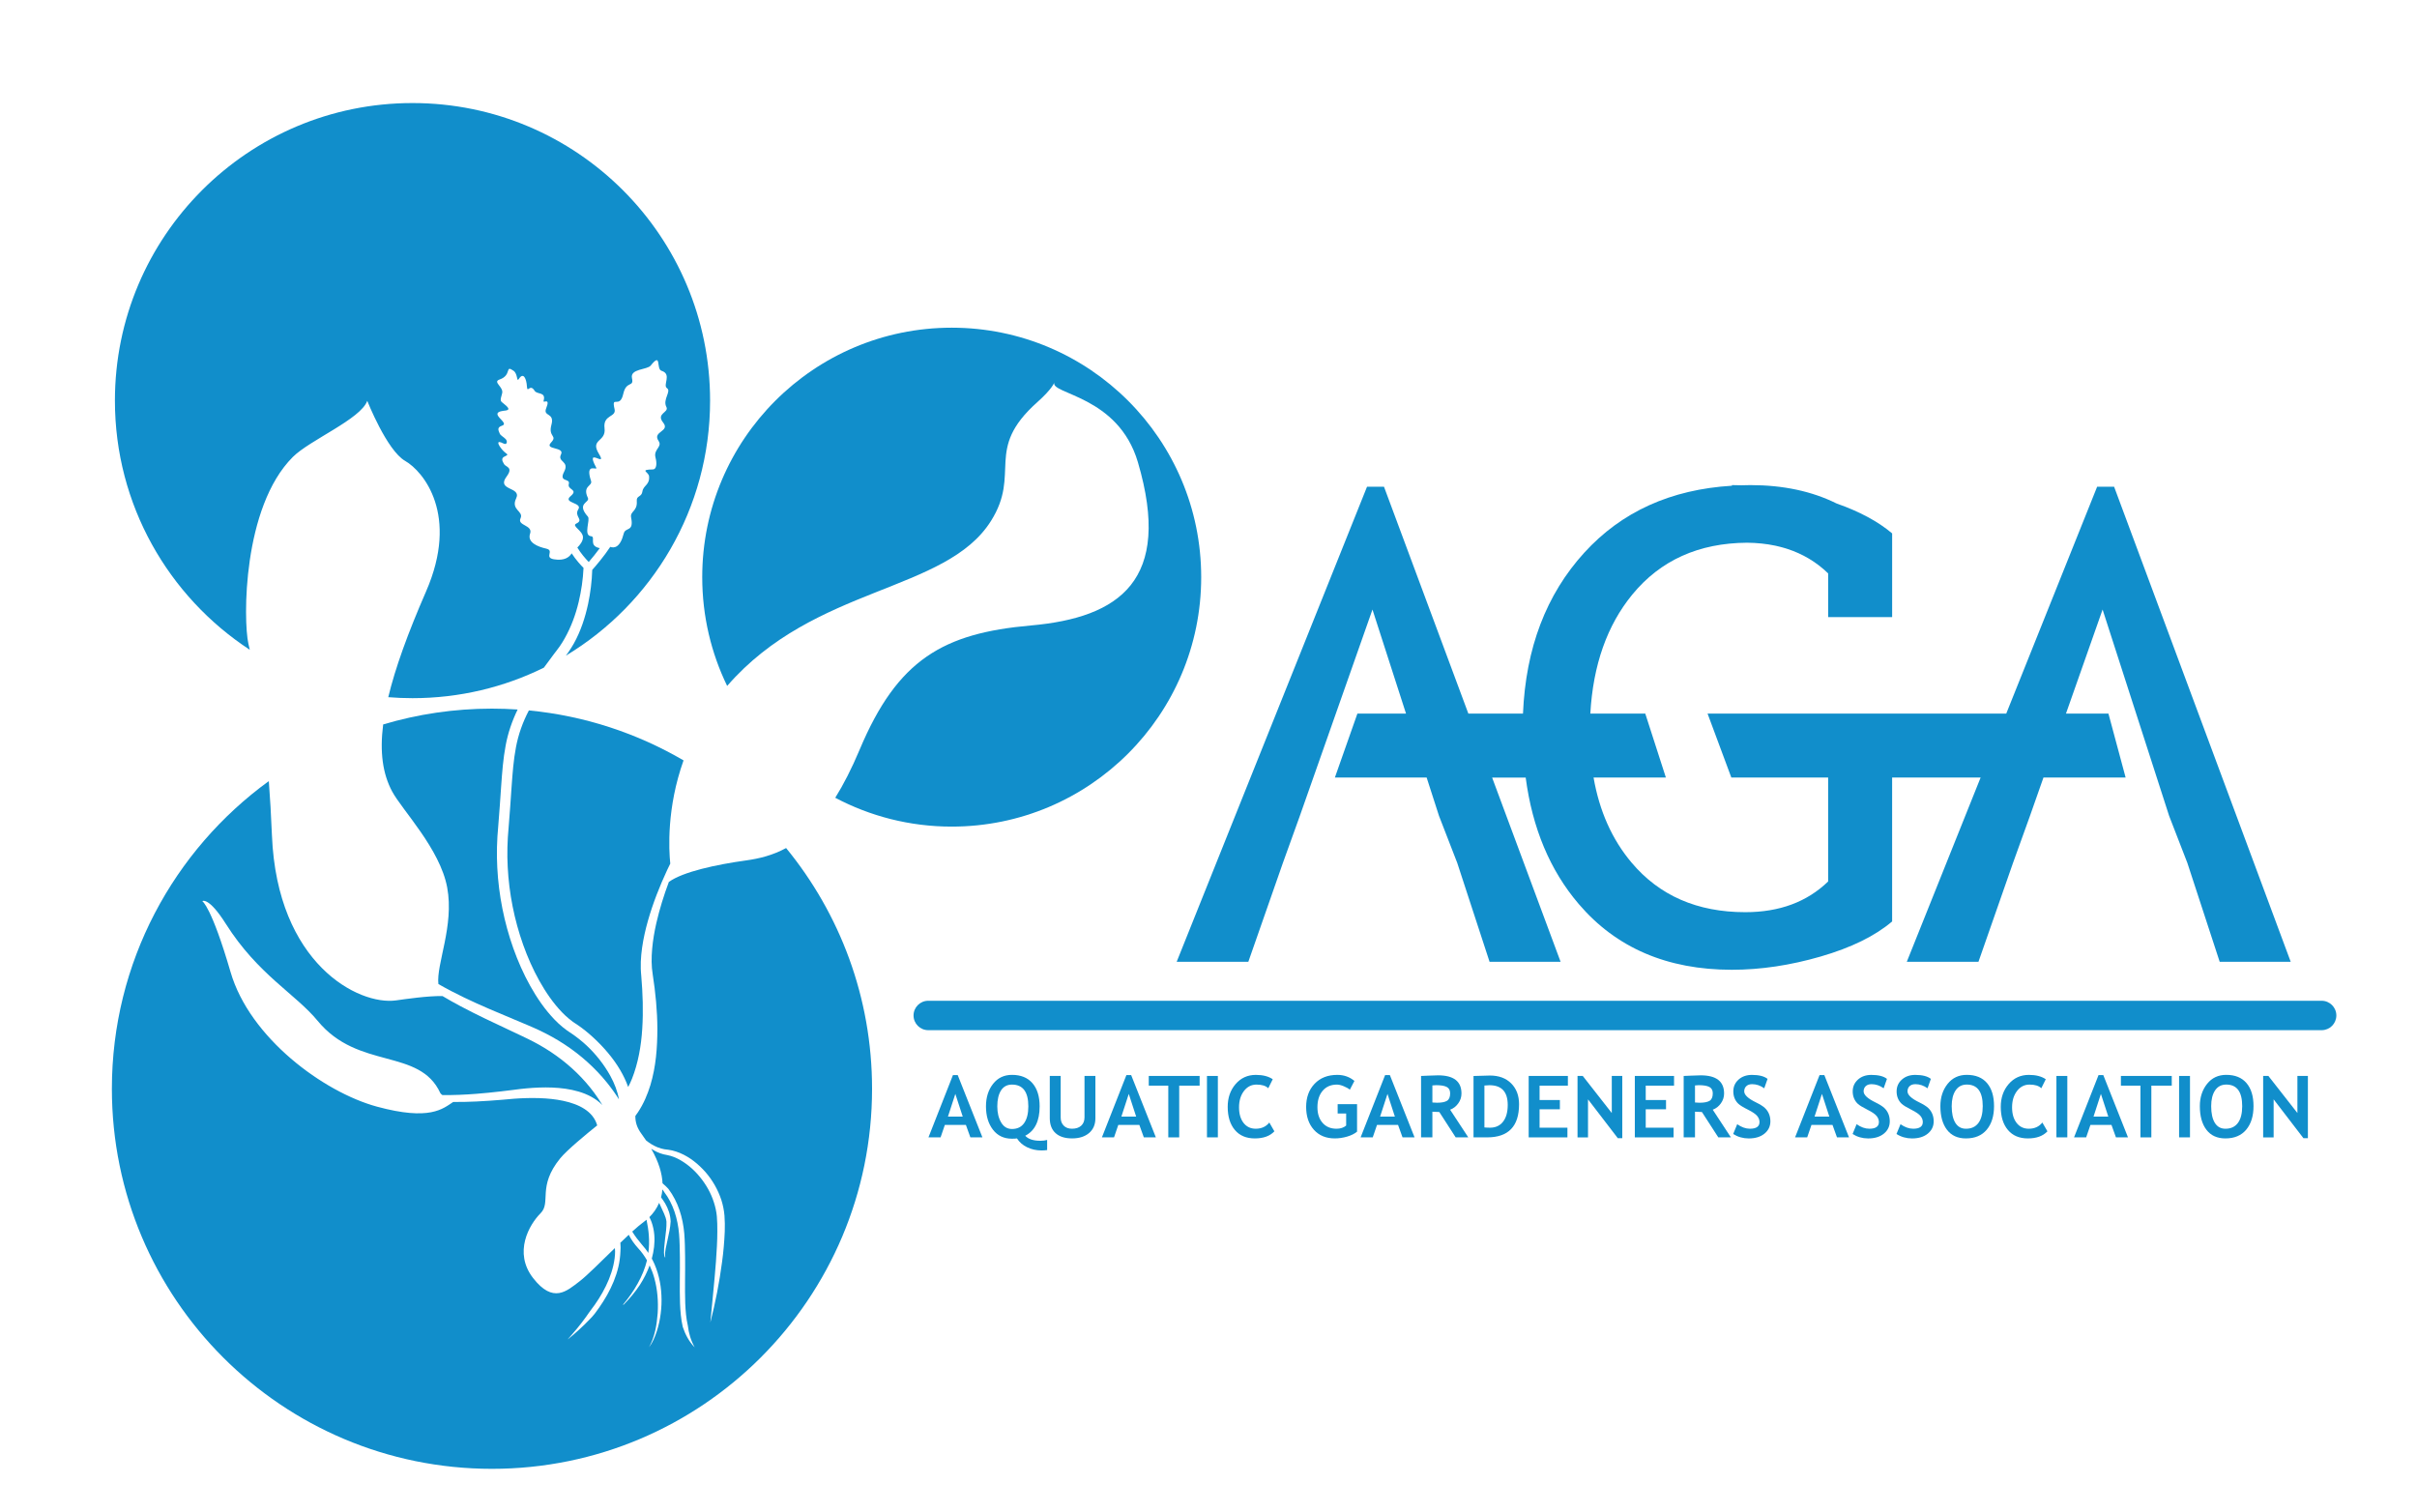 <?xml version="1.0" encoding="utf-8"?>
<!-- Generator: Adobe Illustrator 15.1.0, SVG Export Plug-In . SVG Version: 6.00 Build 0)  -->
<!DOCTYPE svg PUBLIC "-//W3C//DTD SVG 1.1//EN" "http://www.w3.org/Graphics/SVG/1.1/DTD/svg11.dtd">
<svg version="1.1" id="Layer_1" xmlns="http://www.w3.org/2000/svg" xmlns:xlink="http://www.w3.org/1999/xlink" x="0px" y="0px"
	 width="219px" height="137px" viewBox="0 0 219 137" enable-background="new 0 0 219 137" xml:space="preserve">
<g>
	<defs>
		<rect id="SVGID_1_" x="-295" y="-240" width="792" height="612"/>
	</defs>
	<clipPath id="SVGID_2_">
		<use xlink:href="#SVGID_1_"  overflow="visible"/>
	</clipPath>
	<path clip-path="url(#SVGID_2_)" fill="#118ECB" d="M210.36,93.347H84.107c-0.736,0-1.332-0.596-1.332-1.332
		s0.596-1.333,1.332-1.333H210.36c0.735,0,1.332,0.597,1.332,1.333S211.096,93.347,210.36,93.347"/>
	<path clip-path="url(#SVGID_2_)" fill="#118ECB" d="M191.555,44.101h-1.536l-8.236,20.558h-27.064l2.155,5.797h8.771v9.416
		c-1.913,1.855-4.416,2.783-7.508,2.783c-4.348,0-7.783-1.498-10.305-4.494c-1.768-2.098-2.913-4.668-3.442-7.705h6.553
		l-1.868-5.797h-4.978c0.25-4.401,1.518-7.999,3.807-10.789c2.545-3.099,6.009-4.662,10.391-4.693
		c0.896,0.009,1.746,0.096,2.543,0.264c0.019,0.004,0.037,0.008,0.055,0.012c0.116,0.025,0.23,0.053,0.344,0.081
		c0.084,0.022,0.167,0.043,0.251,0.066c0.092,0.025,0.182,0.051,0.271,0.078c0.052,0.016,0.104,0.033,0.158,0.049
		c1.424,0.458,2.668,1.201,3.729,2.23v3.963h5.798v-7.586c-1.267-1.077-2.949-1.979-5.033-2.712
		c-2.233-1.109-4.834-1.666-7.809-1.666c-0.274,0-0.544,0.009-0.813,0.017c-0.29-0.01-0.58-0.017-0.868-0.017l0.013,0.056
		c-5.54,0.334-10.006,2.355-13.392,6.075c-3.449,3.79-5.296,8.648-5.547,14.572h-4.95L125.4,44.101h-1.535l-17.248,43.048h6.492
		l3.132-8.958l1.535-4.261l6.581-18.697l3.039,9.426h-4.404l-2.041,5.797h8.315l1.12,3.474l1.652,4.261l2.928,8.958h6.436
		l-6.204-16.692h3.041c0.605,4.591,2.205,8.412,4.809,11.46c3.391,3.972,8.015,5.957,13.871,5.957c2.607,0,5.294-0.401,8.058-1.203
		s4.918-1.859,6.465-3.175V70.456h8.018l-6.688,16.692h6.493l3.131-8.958l1.536-4.261l1.222-3.474h7.445l-1.558-5.797h-3.847
		l3.318-9.426l6.029,18.697l1.651,4.261l2.929,8.958h6.435L191.555,44.101z"/>
	<path clip-path="url(#SVGID_2_)" fill="#118ECB" d="M87.925,103.061l-0.407-1.129h-1.907l-0.387,1.129h-1.098l2.218-5.642h0.434
		l2.237,5.642H87.925z M86.561,99.121l-0.668,2.055h1.337L86.561,99.121z"/>
	<path clip-path="url(#SVGID_2_)" fill="#118ECB" d="M94.88,104.211c-0.167,0.023-0.337,0.034-0.509,0.034
		c-0.471,0-0.905-0.095-1.301-0.286s-0.705-0.46-0.925-0.804c-0.094,0.018-0.245,0.026-0.452,0.026c-0.732,0-1.308-0.273-1.727-0.82
		c-0.419-0.546-0.629-1.251-0.629-2.112c0-0.815,0.215-1.495,0.643-2.038c0.427-0.543,0.999-0.814,1.713-0.814
		c0.802,0,1.421,0.252,1.855,0.754c0.435,0.503,0.652,1.202,0.652,2.099c0,1.33-0.436,2.217-1.307,2.663
		c0.276,0.304,0.734,0.456,1.375,0.456c0.236,0,0.439-0.025,0.612-0.076V104.211z M90.364,100.249c0,0.583,0.117,1.07,0.35,1.463
		c0.232,0.394,0.559,0.589,0.98,0.589c0.486,0,0.855-0.18,1.105-0.54c0.251-0.359,0.376-0.862,0.376-1.512
		c0-1.314-0.494-1.971-1.481-1.971c-0.436,0-0.767,0.176-0.992,0.527C90.477,99.158,90.364,99.639,90.364,100.249"/>
	<path clip-path="url(#SVGID_2_)" fill="#118ECB" d="M95.119,97.495h0.988v3.772c0,0.299,0.091,0.542,0.273,0.729
		c0.183,0.188,0.433,0.281,0.752,0.281c0.357,0,0.635-0.092,0.834-0.276c0.199-0.183,0.299-0.434,0.299-0.754v-3.753h0.987v3.829
		c0,0.573-0.192,1.021-0.575,1.345c-0.384,0.324-0.896,0.486-1.537,0.486c-0.646,0-1.144-0.158-1.495-0.476
		c-0.35-0.315-0.526-0.77-0.526-1.359V97.495z"/>
	<path clip-path="url(#SVGID_2_)" fill="#118ECB" d="M103.641,103.061l-0.407-1.129h-1.907l-0.387,1.129h-1.098l2.218-5.642h0.434
		l2.237,5.642H103.641z M102.276,99.121l-0.669,2.055h1.338L102.276,99.121z"/>
	<polygon clip-path="url(#SVGID_2_)" fill="#118ECB" points="106.846,98.373 106.846,103.061 105.857,103.061 105.857,98.373 
		104.088,98.373 104.088,97.494 108.696,97.494 108.696,98.373 	"/>
	<rect x="109.361" y="97.495" clip-path="url(#SVGID_2_)" fill="#118ECB" width="0.987" height="5.564"/>
	<path clip-path="url(#SVGID_2_)" fill="#118ECB" d="M115.321,97.792l-0.406,0.816c-0.221-0.221-0.575-0.331-1.064-0.331
		c-0.464,0-0.844,0.194-1.14,0.583c-0.296,0.39-0.444,0.882-0.444,1.477s0.138,1.066,0.412,1.417
		c0.275,0.349,0.642,0.523,1.101,0.523c0.523,0,0.934-0.188,1.23-0.562l0.459,0.797c-0.403,0.429-0.993,0.643-1.77,0.643
		c-0.777,0-1.383-0.256-1.813-0.768c-0.431-0.511-0.646-1.209-0.646-2.093c0-0.823,0.238-1.512,0.716-2.065
		c0.478-0.553,1.089-0.83,1.833-0.83C114.428,97.399,114.938,97.53,115.321,97.792"/>
	<path clip-path="url(#SVGID_2_)" fill="#118ECB" d="M122.721,97.947l-0.414,0.794c-0.116-0.104-0.296-0.207-0.54-0.309
		c-0.242-0.104-0.451-0.154-0.626-0.154c-0.547,0-0.979,0.186-1.295,0.556c-0.317,0.371-0.476,0.868-0.476,1.491
		c0,0.592,0.155,1.066,0.466,1.421s0.732,0.532,1.267,0.532c0.352,0,0.642-0.096,0.87-0.289v-1.094h-0.771v-0.843h1.758v2.49
		c-0.234,0.193-0.537,0.344-0.908,0.451c-0.372,0.107-0.741,0.161-1.108,0.161c-0.797,0-1.43-0.262-1.896-0.784
		c-0.469-0.522-0.701-1.215-0.701-2.071c0-0.859,0.255-1.558,0.764-2.095c0.509-0.536,1.194-0.806,2.055-0.806
		C121.773,97.399,122.293,97.583,122.721,97.947"/>
	<path clip-path="url(#SVGID_2_)" fill="#118ECB" d="M127.082,103.061l-0.407-1.129h-1.907l-0.387,1.129h-1.098l2.218-5.642h0.434
		l2.237,5.642H127.082z M125.718,99.121l-0.669,2.055h1.337L125.718,99.121z"/>
	<path clip-path="url(#SVGID_2_)" fill="#118ECB" d="M131.897,103.06l-1.484-2.298c-0.15-0.002-0.358-0.011-0.627-0.026v2.324
		h-1.026v-5.564c0.056,0,0.271-0.009,0.643-0.028c0.372-0.019,0.673-0.029,0.9-0.029c1.413,0,2.119,0.549,2.119,1.643
		c0,0.329-0.097,0.629-0.292,0.898c-0.195,0.272-0.441,0.464-0.737,0.574l1.646,2.507H131.897z M129.786,98.354V99.9
		c0.183,0.015,0.321,0.022,0.418,0.022c0.413,0,0.715-0.059,0.905-0.175c0.191-0.117,0.286-0.343,0.286-0.68
		c0-0.273-0.102-0.466-0.307-0.574s-0.528-0.163-0.969-0.163C130.014,98.331,129.903,98.338,129.786,98.354"/>
	<path clip-path="url(#SVGID_2_)" fill="#118ECB" d="M134.747,103.06h-1.234v-5.561c0.788-0.028,1.282-0.042,1.485-0.042
		c0.811,0,1.453,0.237,1.929,0.713c0.474,0.475,0.712,1.104,0.712,1.889C137.639,102.06,136.674,103.06,134.747,103.06
		 M134.5,98.361v3.799c0.16,0.016,0.332,0.022,0.518,0.022c0.498,0,0.889-0.181,1.171-0.543c0.283-0.362,0.424-0.869,0.424-1.519
		c0-1.191-0.554-1.786-1.66-1.786C134.846,98.335,134.695,98.344,134.5,98.361"/>
	<polygon clip-path="url(#SVGID_2_)" fill="#118ECB" points="139.499,98.373 139.499,99.676 141.338,99.676 141.338,100.515 
		139.499,100.515 139.499,102.183 142.022,102.183 142.022,103.061 138.511,103.061 138.511,97.494 142.063,97.494 142.063,98.373 	
		"/>
	<polygon clip-path="url(#SVGID_2_)" fill="#118ECB" points="146.588,103.136 143.887,99.615 143.887,103.064 142.937,103.064 
		142.937,97.495 143.412,97.495 146.041,100.854 146.041,97.495 146.991,97.495 146.991,103.136 	"/>
	<polygon clip-path="url(#SVGID_2_)" fill="#118ECB" points="149.117,98.373 149.117,99.676 150.956,99.676 150.956,100.515 
		149.117,100.515 149.117,102.183 151.64,102.183 151.64,103.061 148.129,103.061 148.129,97.494 151.682,97.494 151.682,98.373 	
		"/>
	<path clip-path="url(#SVGID_2_)" fill="#118ECB" d="M155.693,103.06l-1.485-2.298c-0.149-0.002-0.359-0.011-0.627-0.026v2.324
		h-1.026v-5.564c0.057,0,0.271-0.009,0.643-0.028c0.372-0.019,0.672-0.029,0.899-0.029c1.414,0,2.12,0.549,2.12,1.643
		c0,0.329-0.098,0.629-0.292,0.898c-0.194,0.272-0.44,0.464-0.736,0.574l1.645,2.507H155.693z M153.581,98.354V99.9
		c0.182,0.015,0.321,0.022,0.417,0.022c0.413,0,0.715-0.059,0.907-0.175c0.19-0.117,0.286-0.343,0.286-0.68
		c0-0.273-0.103-0.466-0.308-0.574s-0.527-0.163-0.969-0.163C153.809,98.331,153.697,98.338,153.581,98.354"/>
	<path clip-path="url(#SVGID_2_)" fill="#118ECB" d="M157.042,102.753l0.363-0.886c0.391,0.273,0.774,0.41,1.151,0.41
		c0.58,0,0.87-0.202,0.87-0.607c0-0.19-0.068-0.371-0.205-0.543s-0.418-0.365-0.845-0.579c-0.428-0.214-0.714-0.391-0.862-0.528
		s-0.263-0.302-0.342-0.492c-0.08-0.189-0.12-0.399-0.12-0.63c0-0.431,0.158-0.788,0.473-1.072c0.316-0.283,0.721-0.426,1.214-0.426
		c0.644,0,1.115,0.121,1.417,0.361l-0.3,0.851c-0.347-0.248-0.713-0.372-1.098-0.372c-0.229,0-0.405,0.061-0.53,0.181
		c-0.125,0.121-0.188,0.276-0.188,0.47c0,0.319,0.353,0.651,1.06,0.995c0.372,0.182,0.64,0.35,0.805,0.503s0.29,0.332,0.376,0.536
		s0.13,0.431,0.13,0.682c0,0.451-0.179,0.822-0.534,1.113s-0.832,0.437-1.431,0.437C157.928,103.155,157.46,103.021,157.042,102.753
		"/>
	<path clip-path="url(#SVGID_2_)" fill="#118ECB" d="M166.447,103.061l-0.407-1.129h-1.907l-0.387,1.129h-1.098l2.218-5.642h0.435
		l2.236,5.642H166.447z M165.083,99.121l-0.669,2.055h1.338L165.083,99.121z"/>
	<path clip-path="url(#SVGID_2_)" fill="#118ECB" d="M167.86,102.753l0.364-0.886c0.391,0.273,0.774,0.41,1.151,0.41
		c0.579,0,0.87-0.202,0.87-0.607c0-0.19-0.069-0.371-0.205-0.543c-0.137-0.172-0.419-0.365-0.846-0.579s-0.715-0.391-0.862-0.528
		c-0.148-0.138-0.262-0.302-0.342-0.492c-0.08-0.189-0.12-0.399-0.12-0.63c0-0.431,0.158-0.788,0.473-1.072
		c0.316-0.283,0.72-0.426,1.214-0.426c0.644,0,1.116,0.121,1.417,0.361l-0.3,0.851c-0.347-0.248-0.713-0.372-1.098-0.372
		c-0.229,0-0.405,0.061-0.53,0.181c-0.125,0.121-0.188,0.276-0.188,0.47c0,0.319,0.354,0.651,1.06,0.995
		c0.372,0.182,0.641,0.35,0.805,0.503c0.165,0.153,0.29,0.332,0.376,0.536s0.129,0.431,0.129,0.682c0,0.451-0.178,0.822-0.532,1.113
		c-0.356,0.291-0.833,0.437-1.431,0.437C168.746,103.155,168.278,103.021,167.86,102.753"/>
	<path clip-path="url(#SVGID_2_)" fill="#118ECB" d="M171.837,102.753l0.365-0.886c0.39,0.273,0.773,0.41,1.15,0.41
		c0.58,0,0.87-0.202,0.87-0.607c0-0.19-0.068-0.371-0.205-0.543s-0.419-0.365-0.846-0.579c-0.426-0.214-0.714-0.391-0.862-0.528
		c-0.147-0.138-0.262-0.302-0.342-0.492c-0.079-0.189-0.119-0.399-0.119-0.63c0-0.431,0.157-0.788,0.474-1.072
		c0.314-0.283,0.719-0.426,1.213-0.426c0.643,0,1.116,0.121,1.417,0.361l-0.3,0.851c-0.348-0.248-0.713-0.372-1.098-0.372
		c-0.229,0-0.405,0.061-0.53,0.181c-0.125,0.121-0.188,0.276-0.188,0.47c0,0.319,0.354,0.651,1.061,0.995
		c0.371,0.182,0.641,0.35,0.806,0.503c0.164,0.153,0.29,0.332,0.375,0.536c0.087,0.204,0.13,0.431,0.13,0.682
		c0,0.451-0.178,0.822-0.534,1.113c-0.355,0.291-0.832,0.437-1.43,0.437C172.724,103.155,172.255,103.021,171.837,102.753"/>
	<path clip-path="url(#SVGID_2_)" fill="#118ECB" d="M175.814,100.23c0-0.792,0.217-1.463,0.651-2.011
		c0.435-0.55,1.016-0.823,1.741-0.823c0.801,0,1.412,0.248,1.835,0.745c0.423,0.496,0.635,1.191,0.635,2.089
		c0,0.896-0.221,1.607-0.662,2.135c-0.442,0.526-1.069,0.79-1.884,0.79c-0.747,0-1.319-0.261-1.718-0.783
		C176.015,101.852,175.814,101.138,175.814,100.23 M176.84,100.23c0,0.65,0.11,1.154,0.33,1.512
		c0.222,0.357,0.541,0.536,0.961,0.536c0.494,0,0.871-0.175,1.131-0.525c0.26-0.349,0.39-0.856,0.39-1.522
		c0-1.304-0.481-1.956-1.444-1.956c-0.439,0-0.777,0.176-1.014,0.529C176.958,99.157,176.84,99.632,176.84,100.23"/>
	<path clip-path="url(#SVGID_2_)" fill="#118ECB" d="M185.364,97.792l-0.406,0.816c-0.221-0.221-0.575-0.331-1.063-0.331
		c-0.464,0-0.844,0.194-1.14,0.583c-0.297,0.39-0.445,0.882-0.445,1.477s0.138,1.066,0.413,1.417c0.274,0.349,0.641,0.523,1.1,0.523
		c0.524,0,0.935-0.188,1.23-0.562l0.461,0.797c-0.404,0.429-0.994,0.643-1.771,0.643s-1.381-0.256-1.812-0.768
		c-0.432-0.511-0.646-1.209-0.646-2.093c0-0.823,0.239-1.512,0.717-2.065c0.478-0.553,1.088-0.83,1.832-0.83
		C184.472,97.399,184.981,97.53,185.364,97.792"/>
	<rect x="186.329" y="97.495" clip-path="url(#SVGID_2_)" fill="#118ECB" width="0.987" height="5.564"/>
	<path clip-path="url(#SVGID_2_)" fill="#118ECB" d="M191.723,103.061l-0.406-1.129h-1.907l-0.387,1.129h-1.098l2.218-5.642h0.434
		l2.237,5.642H191.723z M190.359,99.121l-0.668,2.055h1.337L190.359,99.121z"/>
	<polygon clip-path="url(#SVGID_2_)" fill="#118ECB" points="194.93,98.373 194.93,103.061 193.942,103.061 193.942,98.373 
		192.171,98.373 192.171,97.494 196.779,97.494 196.779,98.373 	"/>
	<rect x="197.444" y="97.495" clip-path="url(#SVGID_2_)" fill="#118ECB" width="0.987" height="5.564"/>
	<path clip-path="url(#SVGID_2_)" fill="#118ECB" d="M199.324,100.23c0-0.792,0.217-1.463,0.651-2.011
		c0.435-0.55,1.016-0.823,1.741-0.823c0.801,0,1.412,0.248,1.835,0.745c0.424,0.496,0.636,1.191,0.636,2.089
		c0,0.896-0.223,1.607-0.663,2.135c-0.443,0.526-1.07,0.79-1.883,0.79c-0.747,0-1.32-0.261-1.72-0.783
		C199.523,101.852,199.324,101.138,199.324,100.23 M200.351,100.23c0,0.65,0.109,1.154,0.329,1.512
		c0.221,0.357,0.541,0.536,0.962,0.536c0.493,0,0.87-0.175,1.13-0.525c0.26-0.349,0.39-0.856,0.39-1.522
		c0-1.304-0.481-1.956-1.444-1.956c-0.439,0-0.777,0.176-1.014,0.529C200.468,99.157,200.351,99.632,200.351,100.23"/>
	<polygon clip-path="url(#SVGID_2_)" fill="#118ECB" points="208.711,103.136 206.01,99.615 206.01,103.064 205.061,103.064 
		205.061,97.495 205.535,97.495 208.164,100.854 208.164,97.495 209.114,97.495 209.114,103.136 	"/>
	<path clip-path="url(#SVGID_2_)" fill="#118ECB" d="M22.507,58.333c-0.474-2.13-0.533-12.367,4.024-16.924
		c1.538-1.538,6.154-3.432,6.746-5.089c0,0,1.775,4.497,3.432,5.444c1.656,0.947,4.92,4.891,1.893,11.835
		c-1.659,3.806-2.794,6.947-3.423,9.575c0.724,0.058,1.456,0.089,2.196,0.089c4.273,0,8.314-0.995,11.904-2.765
		c0.294-0.406,0.59-0.809,0.892-1.207c0.183-0.244,0.383-0.493,0.54-0.718c0.165-0.238,0.319-0.485,0.46-0.74
		c0.574-1.015,0.987-2.136,1.263-3.294c0.238-1.004,0.391-2.052,0.438-3.079c-0.241-0.243-0.696-0.734-1.074-1.322
		c-0.198,0.329-0.636,0.702-1.598,0.542c-0.946-0.158,0.079-0.791-0.71-0.968c-0.789-0.176-1.736-0.571-1.459-1.36
		c0.276-0.789-1.184-0.71-0.868-1.381c0.315-0.67-0.908-0.749-0.395-1.814c0.513-1.065-1.829-0.681-0.868-1.973
		c0.632-0.848-0.054-0.861-0.217-1.114c-0.217-0.339-0.259-0.565,0.029-0.7c0.504-0.237,0.178-0.158-0.216-0.632
		c-0.395-0.473-0.563-0.906,0.111-0.557c0.353,0.183,0.39-0.208,0.215-0.39c-0.212-0.219-0.472-0.324-0.547-0.516
		c-0.098-0.252-0.291-0.545,0.221-0.706c0.749-0.237-1.343-1.137,0.089-1.341c0.276-0.04,0.878-0.021,0.079-0.632
		c-0.359-0.274-0.359-0.274-0.168-0.946c0.168-0.592-0.901-1.03-0.227-1.263c1.144-0.394,0.447-1.36,1.263-0.789
		c0.394,0.277,0.276,1.065,0.473,0.75c0.431-0.69,0.699-0.001,0.739,0.67c0.04,0.671,0.265-0.311,0.699,0.395
		c0.219,0.355,1.051,0.065,0.811,0.907c-0.079,0.276,0.649-0.361,0.236,0.671c-0.315,0.789,0.789,0.355,0.474,1.499
		c-0.316,1.144,0.591,0.947-0.04,1.618c-0.631,0.67,1.263,0.36,0.908,1.067s0.797,0.589,0.28,1.575
		c-0.517,0.987,0.582,0.553,0.427,1.105c-0.155,0.552,0.91,0.473,0.16,1.104c-0.749,0.632,1.095,0.572,0.704,1.184
		c-0.428,0.671,0.559,0.947-0.191,1.302c-0.451,0.214,0.586,0.631,0.609,1.223c0.014,0.36-0.278,0.72-0.509,0.946
		c0.313,0.52,0.735,1.008,1.031,1.311c0.324-0.375,0.68-0.817,1.002-1.256c-1.064-0.206-0.328-1.044-0.791-1.08
		c-0.726-0.056-0.04-1.499-0.286-1.775c-1.102-1.235,0.207-1.263,0-1.697c-0.529-1.107,0.443-1.065,0.286-1.538
		c-0.597-1.791,0.661-0.844,0.459-1.223c-1.061-1.983,1.079,0.118,0.251-1.237c-0.829-1.355,0.67-1.051,0.512-2.314
		c-0.157-1.262,1.088-0.97,0.908-1.735c-0.316-1.342,0.473,0.039,0.789-1.381c0.274-1.235,0.986-0.552,0.789-1.42
		c-0.197-0.868,1.38-0.75,1.696-1.144c1.011-1.265,0.474,0.316,0.98,0.473c0.972,0.303,0.085,1.302,0.498,1.578
		c0.414,0.277-0.413,1.026-0.058,1.697c0.273,0.514-0.976,0.572-0.29,1.42c0.662,0.818-1.012,0.788-0.42,1.657
		c0.379,0.554-0.473,0.749-0.276,1.499c0.16,0.606,0.072,1.079-0.225,1.086c-1.274,0.028-0.396,0.225-0.357,0.62
		c0.079,0.788-0.522,0.818-0.601,1.371c-0.079,0.552-0.553,0.355-0.513,0.868c0.075,0.971-0.631,0.907-0.513,1.499
		c0.271,1.356-0.513,0.828-0.671,1.459c-0.321,1.285-0.874,1.326-1.219,1.201c-0.576,0.872-1.32,1.735-1.633,2.087
		c-0.032,1.047-0.163,2.069-0.376,3.092c-0.267,1.226-0.661,2.443-1.284,3.566c-0.158,0.279-0.329,0.552-0.513,0.817
		c-0.074,0.105-0.145,0.201-0.216,0.295c7.829-4.718,13.067-13.302,13.067-23.11c0-14.891-12.072-26.963-26.963-26.963
		c-14.892,0-26.964,12.072-26.964,26.963c0,9.45,4.862,17.762,12.219,22.577C22.585,58.68,22.544,58.498,22.507,58.333"/>
	<path clip-path="url(#SVGID_2_)" fill="#118ECB" d="M86.233,29.693c-12.484,0-22.605,10.121-22.605,22.605
		c0,3.533,0.812,6.877,2.258,9.856c7.93-9.13,19.791-8.427,23.902-14.945c2.76-4.376-0.65-6.45,4.202-10.77
		c1.372-1.221,1.538-1.776,1.538-1.776c-0.355,1.066,5.799,1.184,7.575,7.22c3.147,10.7-1.657,14.083-9.705,14.793
		c-7.93,0.7-12.071,3.077-15.504,11.243c-0.734,1.747-1.473,3.182-2.214,4.368c3.15,1.667,6.74,2.614,10.553,2.614
		c12.484,0,22.605-10.12,22.605-22.604S98.717,29.693,86.233,29.693"/>
	<path clip-path="url(#SVGID_2_)" fill="#118ECB" d="M35.526,71.706c0.906,1.699,4.343,5.201,4.995,8.719
		c0.644,3.471-1.005,6.957-0.799,8.741c0.76,0.438,1.54,0.841,2.332,1.223c1.482,0.714,3.006,1.348,4.536,1.988
		c0.769,0.327,1.526,0.63,2.308,0.997c0.772,0.366,1.523,0.783,2.243,1.255c1.438,0.942,2.747,2.104,3.843,3.455
		c0.395,0.488,0.763,1,1.099,1.535c-0.127-0.729-0.413-1.459-0.785-2.138c-0.563-1.015-1.302-1.956-2.164-2.761
		c-0.433-0.401-0.896-0.768-1.379-1.095l-0.19-0.125c-0.065-0.044-0.125-0.083-0.198-0.135c-0.143-0.101-0.266-0.198-0.394-0.303
		c-0.252-0.207-0.489-0.429-0.712-0.658c-0.892-0.924-1.604-1.974-2.218-3.067c-0.611-1.096-1.116-2.242-1.535-3.418
		c-0.833-2.352-1.322-4.82-1.451-7.312c-0.066-1.242-0.032-2.504,0.086-3.731c0.103-1.215,0.182-2.432,0.267-3.654
		c0.089-1.224,0.175-2.461,0.412-3.704c0.208-1.114,0.584-2.21,1.081-3.228c-0.77-0.052-1.546-0.08-2.329-0.08
		c-3.425,0-6.733,0.502-9.856,1.433C34.399,68.152,34.675,70.11,35.526,71.706"/>
	<path clip-path="url(#SVGID_2_)" fill="#118ECB" d="M47.922,64.373c0,0-0.001,0.001-0.001,0.002
		c-0.553,1.053-0.95,2.159-1.169,3.323c-0.223,1.163-0.31,2.373-0.398,3.59c-0.084,1.218-0.164,2.443-0.268,3.668
		c-0.115,1.21-0.147,2.401-0.084,3.604c0.124,2.396,0.596,4.779,1.398,7.043c0.403,1.13,0.888,2.229,1.47,3.272
		c0.582,1.039,1.259,2.03,2.07,2.869c0.203,0.208,0.414,0.406,0.635,0.587c0.109,0.09,0.226,0.183,0.333,0.257
		c0.051,0.038,0.119,0.081,0.182,0.124l0.193,0.126c0.532,0.357,1.025,0.762,1.49,1.191c0.928,0.863,1.77,1.826,2.425,2.938
		c0.283,0.481,0.528,0.991,0.72,1.529c0.126-0.242,0.245-0.492,0.348-0.752c0.55-1.393,0.831-2.956,0.927-4.531
		c0.1-1.58,0.048-3.187-0.09-4.787l-0.026-0.313c-0.009-0.097-0.012-0.219-0.017-0.329c-0.007-0.217-0.006-0.431,0.002-0.644
		c0.017-0.428,0.058-0.849,0.117-1.266c0.119-0.831,0.304-1.644,0.529-2.439c0.452-1.593,1.058-3.126,1.749-4.612
		c0.089-0.191,0.183-0.378,0.275-0.567c-0.133-1.281-0.332-5.051,1.203-9.354C57.747,66.453,52.996,64.862,47.922,64.373"/>
	<path clip-path="url(#SVGID_2_)" fill="#118ECB" d="M58.746,113.529c0.072-0.528,0.083-1.062,0.043-1.588
		c-0.036-0.475-0.11-0.945-0.209-1.418c-0.084,0.07-0.168,0.137-0.252,0.198c-0.29,0.212-0.649,0.517-1.044,0.875
		c0.254,0.417,0.557,0.808,0.879,1.185C58.373,113.011,58.567,113.265,58.746,113.529"/>
	<path clip-path="url(#SVGID_2_)" fill="#118ECB" d="M67.598,77.966c-2.695,0.374-5.715,1.023-6.994,1.948
		c-0.455,1.218-0.841,2.457-1.132,3.716c-0.178,0.78-0.312,1.568-0.382,2.353c-0.068,0.789-0.075,1.556,0.052,2.318
		c0.251,1.629,0.416,3.28,0.422,4.954c-0.009,1.671-0.123,3.379-0.633,5.07c-0.259,0.841-0.609,1.682-1.133,2.47
		c-0.073,0.109-0.151,0.216-0.231,0.323c-0.004,0.543,0.131,1.051,0.563,1.634c0.148,0.201,0.283,0.396,0.412,0.588
		c0.148,0.117,0.3,0.227,0.458,0.325c0.378,0.234,0.789,0.404,1.212,0.474c0.105,0.02,0.211,0.027,0.329,0.041
		c0.127,0.018,0.249,0.04,0.369,0.067c0.241,0.058,0.475,0.136,0.701,0.23c0.907,0.379,1.672,1.009,2.312,1.729
		c0.633,0.731,1.125,1.586,1.433,2.512c0.149,0.465,0.247,0.947,0.288,1.436c0.035,0.481,0.04,0.954,0.025,1.423
		c-0.039,0.938-0.119,1.869-0.247,2.791c-0.242,1.845-0.6,3.668-1.059,5.466c0.168-1.848,0.371-3.686,0.508-5.521
		c0.061-0.919,0.127-1.836,0.125-2.747c0.001-0.455-0.003-0.909-0.043-1.351c-0.042-0.433-0.135-0.861-0.272-1.277
		c-0.264-0.834-0.709-1.615-1.27-2.297c-0.557-0.685-1.248-1.268-2.028-1.66c-0.195-0.097-0.397-0.177-0.603-0.239
		c-0.104-0.03-0.208-0.056-0.31-0.076c-0.11-0.019-0.234-0.041-0.355-0.073c-0.401-0.103-0.773-0.28-1.108-0.502
		c0.688,1.206,0.985,2.246,1.023,3.129c0.188,0.158,0.367,0.327,0.533,0.508c0.439,0.585,0.772,1.239,1.004,1.925
		c0.233,0.685,0.369,1.396,0.433,2.109c0.059,0.722,0.065,1.412,0.076,2.121c0.018,1.407-0.035,2.813,0.012,4.199
		c0.028,0.692,0.084,1.382,0.236,2.042c0.079,0.676,0.271,1.342,0.619,1.96c-0.502-0.502-0.852-1.164-1.081-1.853
		c-0.161-0.708-0.218-1.424-0.246-2.132c-0.049-1.417,0.005-2.815-0.013-4.213c-0.011-0.692-0.018-1.404-0.075-2.082
		c-0.061-0.683-0.19-1.357-0.409-2.001c-0.22-0.642-0.526-1.254-0.936-1.789c-0.051-0.083-0.108-0.161-0.164-0.242
		c-0.02,0.256-0.063,0.496-0.124,0.722c0.132,0.176,0.256,0.356,0.37,0.546c0.281,0.483,0.479,1.026,0.5,1.637
		c-0.03,0.589-0.161,1.108-0.274,1.646c-0.061,0.266-0.123,0.53-0.171,0.796c-0.042,0.263-0.098,0.536-0.037,0.791l-0.045,0.017
		c-0.103-0.269-0.076-0.554-0.063-0.827c0.019-0.273,0.052-0.546,0.083-0.816c0.066-0.534,0.147-1.09,0.128-1.59
		c-0.023-0.237-0.108-0.482-0.214-0.719l-0.327-0.715c-0.04-0.088-0.082-0.177-0.123-0.265c-0.221,0.521-0.539,0.951-0.883,1.292
		c0.073,0.142,0.138,0.288,0.194,0.437c0.138,0.38,0.218,0.779,0.252,1.182c0.059,0.725-0.041,1.451-0.228,2.143
		c0.02,0.037,0.043,0.074,0.063,0.111c0.257,0.498,0.444,1.028,0.577,1.567c0.135,0.539,0.207,1.091,0.233,1.642
		c0.027,0.551,0.005,1.103-0.065,1.646c-0.065,0.547-0.183,1.083-0.351,1.604c-0.169,0.518-0.38,1.033-0.712,1.466
		c0.533-0.948,0.708-2.036,0.789-3.095c0.066-1.066-0.021-2.141-0.299-3.159c-0.111-0.404-0.256-0.795-0.432-1.171
		c-0.226,0.623-0.525,1.214-0.879,1.764c-0.434,0.657-0.94,1.258-1.489,1.812l-0.035-0.032c0.5-0.594,0.951-1.228,1.321-1.901
		c0.373-0.664,0.666-1.37,0.843-2.1c-0.227-0.397-0.493-0.771-0.809-1.107c-0.328-0.362-0.619-0.765-0.842-1.208
		c-0.247,0.229-0.505,0.475-0.767,0.727c0.004,0.025,0.009,0.051,0.012,0.077c0.027,0.236,0.012,0.474,0,0.708
		c-0.019,0.467-0.077,0.93-0.183,1.38c-0.209,0.901-0.573,1.755-1.018,2.553c-0.224,0.399-0.469,0.784-0.73,1.158
		c-0.13,0.187-0.267,0.368-0.402,0.552c-0.135,0.183-0.301,0.342-0.454,0.509c-0.63,0.656-1.299,1.266-2.003,1.825
		c0.602-0.669,1.178-1.355,1.694-2.081c0.133-0.179,0.247-0.37,0.384-0.543c0.138-0.174,0.266-0.353,0.393-0.533
		c0.253-0.361,0.49-0.733,0.704-1.118c0.429-0.767,0.775-1.58,0.971-2.429c0.095-0.422,0.162-0.853,0.161-1.283
		c-0.002-0.101-0.01-0.199-0.021-0.299c-1.25,1.216-2.522,2.494-3.182,2.999c-1.183,0.908-2.406,2.052-4.221-0.275
		c-1.814-2.327-0.355-4.853,0.671-5.879c0.986-0.985-0.316-2.405,1.775-4.97c0.625-0.766,2.418-2.24,3.357-2.992
		c-0.092-0.314-0.238-0.605-0.448-0.864c-0.38-0.473-0.958-0.828-1.607-1.068c-0.65-0.243-1.366-0.382-2.094-0.462
		c-0.73-0.079-1.475-0.096-2.223-0.079c-0.374,0.009-0.749,0.028-1.124,0.054l-1.142,0.1c-0.763,0.063-1.529,0.118-2.296,0.154
		c-0.704,0.033-1.41,0.05-2.116,0.044c-0.934,0.61-2.101,1.729-6.915,0.421c-4.831-1.315-11.519-6.233-13.255-12.19
		c-1.736-5.957-2.564-6.431-2.564-6.431s0.568-0.419,2.13,2.052c2.919,4.615,6.312,6.351,8.324,8.797
		c3.685,4.48,9.222,2.429,11.116,6.547c0,0,0.045,0.082,0.187,0.178c1.016,0.013,2.034-0.032,3.049-0.111
		c0.755-0.059,1.51-0.135,2.264-0.223l1.135-0.138c0.383-0.053,0.768-0.099,1.155-0.134c0.775-0.07,1.558-0.106,2.35-0.074
		c0.792,0.034,1.595,0.128,2.395,0.365c0.755,0.224,1.528,0.596,2.149,1.218c-0.235-0.388-0.488-0.768-0.76-1.135
		c-0.942-1.269-2.096-2.386-3.394-3.317c-0.649-0.467-1.334-0.887-2.045-1.262c-0.705-0.368-1.474-0.717-2.218-1.071
		c-1.501-0.704-3.013-1.41-4.49-2.199c-0.532-0.283-1.059-0.58-1.58-0.89c-1.345-0.023-3.345,0.271-4.212,0.393
		c-3.393,0.473-10.77-3.314-11.243-14.951c-0.074-1.811-0.171-3.441-0.283-4.92c-8.616,6.26-14.22,16.414-14.22,27.878
		c0,19.021,15.419,34.439,34.439,34.439c19.021,0,34.439-15.419,34.439-34.439c0-8.277-2.921-15.872-7.788-21.812
		C69.997,77.512,68.782,77.801,67.598,77.966"/>
</g>
</svg>
